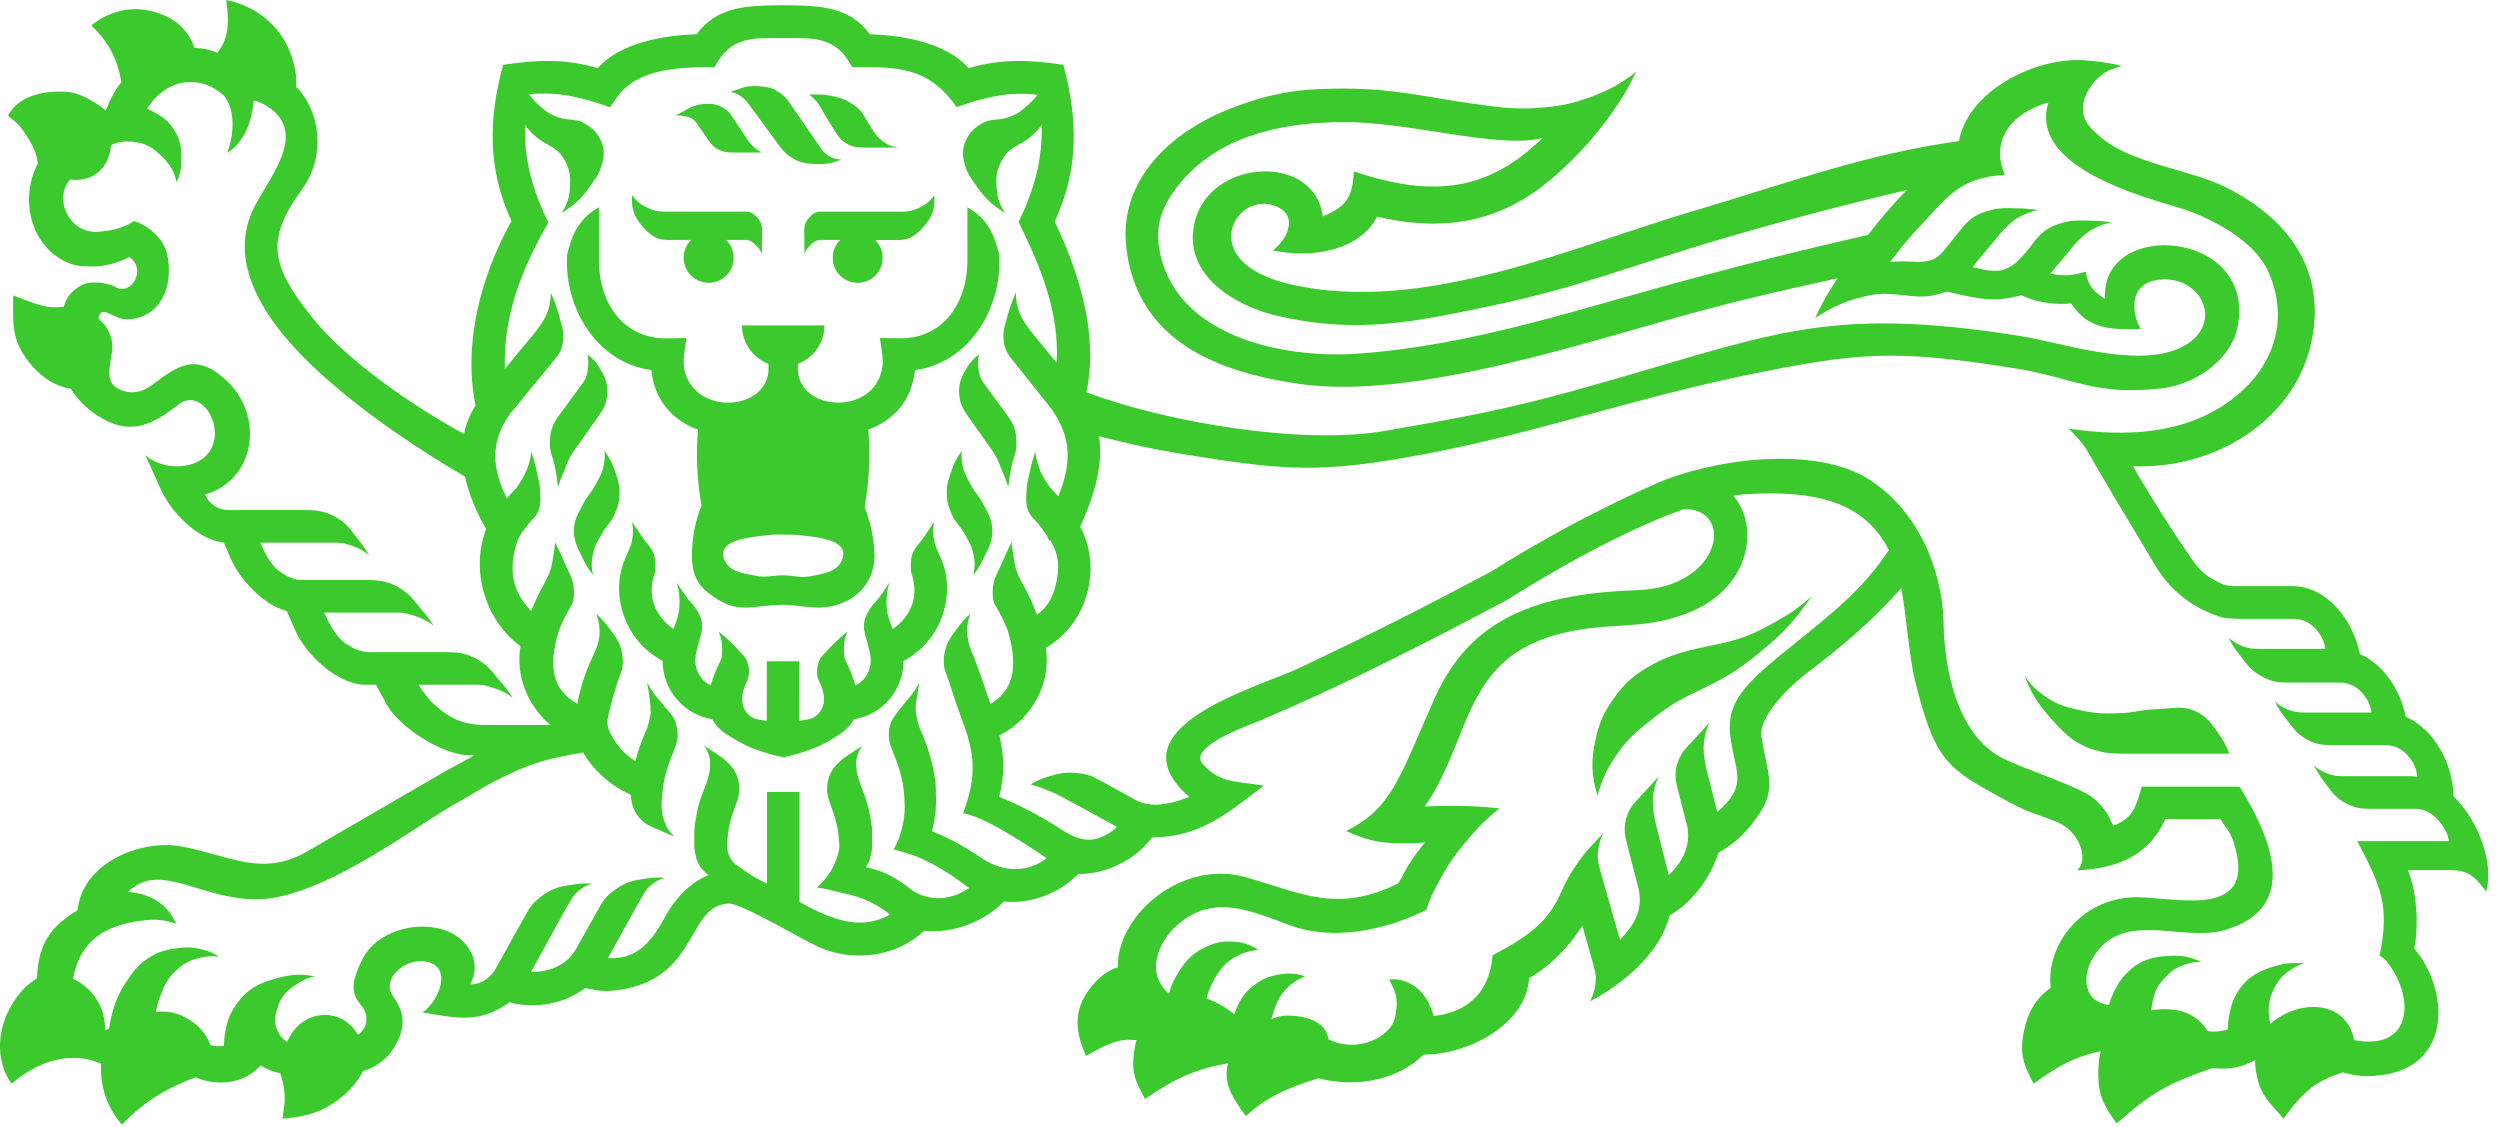 <svg xmlns="http://www.w3.org/2000/svg" width="71" height="32" viewBox="0 0 71 32" fill="none"><path d="M22.247 14.76c-.312 0-.495-.037-.803.013-.362.058-.638.068-.896.272-.173-.606-.228-.955-.27-1.602-.044-.63-.03-.99.054-1.614l.016.038c.13.017.263.02.404.014.61-.032 1.108-.21 1.365-.763.096-.206.126-.342.125-.57 0 .228.028.364.124.57.256.552.756.73 1.365.762.143.007.276.003.405-.014l.016-.04c.085.625.1.986.056 1.615-.043.648-.098.997-.27 1.602-.26-.204-.535-.214-.897-.272-.31-.05-.482-.014-.793-.014zm-19.45-4.643c.028-.243 0-.396-.1-.62-.097-.224-.193-.344-.39-.49-.29.098-.472.125-.78.117-.3-.01-.473-.044-.753-.15-.002.446.1.733.38 1.08.38.468.81.66 1.41.63.146-.19.203-.33.232-.567zM1.482 4.805c-.002-.42-.073-.68-.288-1.043-.126-.213-.218-.326-.403-.49.288-.2.51-.268.86-.267.498.003.837.165 1.152.55.074.257.057.443-.062.683-.11.223-.24.324-.46.443-.278.15-.49.184-.8.125zM4.8 1.94c-.196.065-.303.12-.47.24-.183.132-.277.226-.408.41-.023-.36-.067-.568-.196-.905-.135-.36-.247-.554-.488-.852.36-.19.647-.22 1.038-.106.563.164.902.555.985 1.134-.182.007-.286.025-.46.08zm2.81.498c-.238-.152-.394-.22-.673-.266-.218-.037-.35-.037-.567 0 .192-.298.276-.49.363-.834.084-.33.102-.53.08-.87C7.457.72 7.815 1.117 8 1.782c.107.377.11.623.02 1.003-.14-.155-.233-.234-.41-.345zm-5.09 27.17c.036-.32-.01-.532-.176-.808-.134-.222-.256-.33-.48-.46-.186-.11-.308-.155-.523-.187-.41.213-.623.44-.814.86-.19.417-.22.724-.116 1.17.4-.317.688-.45 1.19-.55.352-.07.565-.075.92-.026zm2.892.115c-.16-.155-.267-.23-.46-.337-.23-.128-.374-.183-.63-.24-.2.047-.312.097-.48.213-.232.16-.356.29-.47.55-.12.27-.105.457-.085.752.02.31.067.49.2.77.375-.364.615-.547 1.065-.814.428-.255.69-.372 1.165-.523-.102-.158-.17-.242-.305-.372zm4.39-.222c-.175-.155-.317-.237-.55-.24-.27 0-.434.117-.622.312-.164.17-.274.54-.274.54.08.22.087.366.092.604.004.258-.015.407-.083.656.477-.037.77-.162 1.13-.48.323-.285.476-.52.584-.94 0 0-.125-.313-.28-.45zm22.86-1.125c-.077-.195-.205-.497-.205-.497-.507-.026-.893.034-1.215.417-.31.37-.38.76-.22 1.215.3-.177.492-.254.832-.337.404-.098.65-.115 1.064-.07 0 0-.15-.448-.257-.728zm1.86.736c-.153-.18-.305-.226-.53-.3-.197-.066-.318-.084-.524-.08-.222.122-.34.217-.506.407-.235.27-.373.46-.417.816-.037.307 0 .506.142.78.384-.294.623-.437 1.064-.638.367-.166.326-.19.977-.337 0 0-.033-.445-.204-.647zm2.697.542c-.185-.387-.593-.405-1.02-.408-.147 0-.178.018-.374.044-.155.163-.232.27-.336.47-.163.31-.282.522-.23.87.03.214.082.34.212.514.34-.248.548-.37.93-.54.315-.142.44-.2.834-.294 0 0 .093-.425-.017-.656zm21.617-1.508c-.578.242-.894.627-1.02 1.24-.07.34-.056.56.053.888.35-.255.564-.38.958-.56.482-.217.775-.307 1.295-.398l.142-.168-1.428-1.002zm5.728 1.526c-.147.313-.134.548-.057.886.062.274.137.43.314.647.24-.328.412-.496.745-.727.328-.226.496-.314.923-.434-.094-.35-.07-.548-.302-.772-.226-.218-.445-.298-.76-.274-.425.03-.68.287-.862.674zm-4.55.886c-.007-.49.065-.864.445-1.17.26-.21.475-.26.807-.275.25-.01.4.01.63.107.372.16.582.534.558.896-.447.113-.7.2-1.108.417-.477.255-.73.446-1.108.833-.163-.283-.218-.48-.224-.807z" fill="#3CC92D"></path><path d="M20.75 2.61l.245-.088c.197-.07.323-.087.532-.075.25.014.406.04.612.182.137.093.202.17.297.308l.816 1.187c.074.108.112.177.217.256.14.106.25.144.425.15-.246.103-.404.133-.67.13-.3-.005-.492-.026-.745-.186-.145-.093-.22-.163-.323-.302l-.893-1.217c-.053-.073-.087-.113-.156-.17-.12-.1-.206-.142-.357-.174zm-1.57.68l.228-.13c.22-.124.363-.196.616-.208.148-.006.238-.007.377.045.2.074.298.174.416.35l.317.474c.064.098.092.16.168.245.11.124.186.185.33.266h-.776c-.2 0-.33-.01-.502-.114-.146-.09-.2-.183-.297-.324l-.272-.396c-.1-.143-.223-.18-.395-.207-.08-.013-.127-.013-.207 0zm3.802-.607h.2c.166 0 .26.006.425.04.225.046.36.08.554.203.15.096.244.155.338.306l.266.426c.074.12.117.19.222.283.163.15.29.21.505.25h-.912c-.214 0-.352-.007-.537-.115-.167-.098-.238-.198-.34-.364l-.222-.358c-.144-.233-.195-.393-.395-.58-.038-.037-.06-.056-.1-.09zm22.386 19.91c-.175-.597-.188-.987-.053-1.595.105-.472.21-.723.496-1.135.32-.46.616-.722 1.136-.998.728-.386 1.19-.42 1.97-.6.6-.136.93-.284 1.47-.584.444-.244.682-.412 1.065-.744-.5.714-.846 1.085-1.525 1.632-.554.447-.85.638-1.542.975-.627.305-.89.43-1.383.816-.487.377-.777.603-1.118 1.116-.265.4-.383.656-.514 1.117zm12.13-3.404c.186.49.347.757.692 1.15.415.474.695.773 1.295.96.313.096.505.106.833.106h2.998c-.097-.242-.17-.374-.32-.586-.17-.24-.265-.393-.514-.55-.436-.272-.798-.138-1.312-.123-.362.01-.56.094-.923.106-.436.015-.69.022-1.117-.07-.42-.092-.675-.148-1.03-.39-.273-.19-.413-.33-.602-.604zm-41.25-6.306c-.11.184-.15.3-.23.497-.073.17-.11.27-.17.444-.03-.236-.05-.37-.097-.603-.043-.222-.126-.34-.132-.567-.01-.338.04-.56.24-.833l.69-.94c.11-.15.13-.268.152-.452.015-.14.01-.225-.018-.364.165.127.248.22.355.4.158.264.234.456.204.762-.025.262-.113.406-.265.62l-.546.77c-.074.102-.118.16-.183.268zm.922-.08c.148.213.217.35.3.594.08.23.13.37.125.612-.004.25-.048.393-.15.62-.094.21-.215.29-.328.49-.127.224-.223.35-.275.602-.05.234-.05.378 0 .612-.137-.18-.205-.292-.302-.497-.137-.29-.25-.468-.24-.79.01-.308.126-.47.267-.744.108-.21.217-.3.328-.505.116-.216.2-.337.25-.577.03-.158.036-.254.025-.416zm11.066.08c.11.184.148.3.23.497.072.17.11.27.17.444.03-.236.05-.37.097-.603.044-.222.127-.34.133-.567.01-.338-.04-.56-.24-.833l-.69-.94c-.112-.15-.132-.268-.152-.452-.016-.14-.012-.225.018-.364-.165.127-.248.22-.355.4-.158.264-.234.456-.204.762.026.262.114.406.266.62l.544.77c.073.102.117.16.182.268zm-.922-.08c-.15.213-.218.35-.302.594-.08.23-.128.37-.124.612.004.25.05.393.15.62.095.21.216.29.33.49.126.224.22.35.274.602.05.234.05.378 0 .612.137-.18.204-.292.3-.497.14-.29.25-.468.24-.79-.01-.308-.124-.47-.265-.744-.108-.21-.217-.3-.33-.505-.114-.216-.198-.337-.247-.577-.032-.158-.038-.254-.026-.416zM23.65 7.322c0-.2.08-.38.213-.508h-.557c-.143 0-.22.078-.32.18-.07.07-.103.12-.14.212l-.002-.425c0-.224-.038-.394.107-.567.104-.122.197-.203.356-.203h2.327c.176 0 .28-.028.44-.098.21-.093.323-.184.46-.368.03.366-.056.618-.3.89-.207.23-.385.38-.693.38h-.687c.132.13.214.31.214.508 0 .39-.318.71-.71.71-.39 0-.708-.32-.708-.71zm-4.234 0c0-.2.082-.38.214-.508h-.687c-.308 0-.486-.15-.692-.38-.244-.272-.33-.524-.3-.89.137.184.25.275.46.368.162.07.264.098.44.098h2.327c.16 0 .253.08.355.203.145.173.107.343.107.568v.426c-.04-.092-.073-.142-.143-.213-.1-.1-.177-.18-.32-.18h-.556c.133.13.215.31.215.51 0 .39-.318.708-.71.708-.39 0-.71-.317-.71-.708zm2.828 14.18c-.23-.043-.358-.076-.58-.15-.395-.13-.613-.233-.965-.46-.228-.136-.378-.292-.468-.464-.81-.133-1.412-.83-1.413-1.662-1.073-.55-1.55-1.933-1.016-3.01 0 0 .114-.236.146-.398.04-.207.04-.334 0-.54.12.18.188.282.31.46.117.17.222.243.302.435.088.212.044.54.044.54-.24.657-.014 1.236.523 1.61 0 0 .103-.246.136-.412.038-.186.044-.297.03-.487-.01-.167-.026-.26-.074-.42.118.187.19.29.323.47.09.118.165.167.24.296.094.16.148.265.16.45.01.17-.082.425-.082.425-.063.276-.163.51-.083.786.07.236.212.405.407.49.072-.257.188-.516.305-.758 0 0 .026-.19.02-.312-.008-.18-.03-.284-.097-.452.162.13.25.21.4.355.125.123.157.176.31.328.096.098.18.35.14.578-.02.113-.105.275-.105.275-.12.29-.128.612.115.833.154.14.302.125.505.168V18.78h.924l-.002 1.694c.204-.043.352-.028.506-.168.243-.22.235-.544.115-.833 0 0-.087-.162-.106-.275-.04-.228.045-.48.142-.577.15-.15.183-.204.31-.327.148-.146.236-.224.398-.355-.066.168-.09.272-.097.452-.005.122.02.312.02.312.118.242.234.5.305.76.195-.087.34-.256.407-.49.08-.28-.02-.51-.082-.787 0 0-.092-.256-.082-.424.01-.186.066-.29.16-.45.075-.13.15-.18.24-.298.134-.178.205-.282.323-.47-.047.16-.064.254-.074.42-.013.19-.007.302.03.49.034.165.138.412.138.412.537-.375.763-.954.524-1.61 0 0-.045-.33.044-.54.08-.193.185-.265.3-.436.124-.18.192-.28.31-.46-.04.206-.04.333.002.54.032.162.145.398.145.398.534 1.077.056 2.46-1.016 3.01 0 .833-.602 1.53-1.413 1.662-.09.172-.238.33-.466.463-.35.23-.57.33-.966.462-.22.073-.345.107-.574.15zm-.347-6.312c-.58.062-1.53.127-1.336.678.133.373.506.402.893.483.3.065.482-.013.79-.012.31.002.492.086.797.022.386-.08.75-.12.884-.49.2-.56-.772-.63-1.364-.683-.123-.01-.21-.005-.318-.005-.16 0-.21-.007-.345.008zm1.716-.79c.108-.53.158-1.067.15-1.607l-.59.698s-.416-.786-.468-.807c-.177.093-.28.086-.463.087-.178 0-.276.01-.45-.08-.084.022-.483.8-.483.8l-.59-.697c-.007.54.043 1.076.15 1.607.34-.077.85-.106 1.372-.104.532.003.956-.005 1.37.105zm1.047-2.197c.06.74.026 1.473-.105 2.2.147.364.28.898.28 1.38 0 .934-.793 1.522-1.715 1.47-.27-.015-.56-.075-.878-.075-.922 0-1.3.33-2.156-.365-.338-.276-.436-.603-.436-1.03 0-.5.106-1.04.273-1.414-.126-.715-.16-1.44-.1-2.166-.68-.243-1.236-.8-1.325-1.692-1.566-.214-2.486-1.793-2.392-3.276 0 0 .11-.497.284-.763.182-.278.332-.42.62-.585v1.525c0 1.172.678 2.224 1.95 2.198l.535-.01c-.058.468-.17.788.06 1.22.538 1.003 2.403.74 2.265-.488-.438-.17-.748-.594-.748-1.09h2.343c0 .496-.31.92-.75 1.09-.138 1.227 1.727 1.49 2.264.487.23-.432.12-.752.06-1.22l.535.01c1.272.027 1.95-1.025 1.95-2.197V5.888c.288.166.438.307.62.585.174.266.284.763.284.763.093 1.483-.827 3.062-2.393 3.276-.09.89-.645 1.448-1.327 1.69zm38.47 5.337c-.685-.193-1.44-.656-1.934-1.5-.52-.888-1.003-1.66-1.546-2.596 0 0-.174-.29-.362-.625-.13-.23-.37-.485-.54-.645 1.694.248 3.28.135 4.532-.754 1.224-.868 1.785-2.24 1.144-3.696-.405-.92-1.704-1.585-2.634-1.853-1.684-.487-4.105-1.33-3.618-2.96-1.146.326-1.63 1.152-1.232 2.056-1.33.068-1.683.693-2.5 1.552-.318.333-.543.64-.764.922.224-.027.49-.022.806 0 .134-.006.337-.026.467-.097.17-.093.354-.346.354-.346l.426-.532c.23-.286.46-.408.798-.497.28-.074.453-.057.744-.053.243.004.38.015.62.053-.163.028-.255.056-.406.125-.25.112-.373.224-.568.417-.127.125-.18.213-.294.35 0 0-.264.302-.424.502-.054.067-.116.147-.176.226.24.047.402.11.71.1.14-.01.257-.054.4-.14.134-.08.187-.156.295-.266.164-.168.38-.467.38-.467.233-.284.46-.408.798-.497.282-.074.454-.057.745-.053.243.004.38.016.62.053-.163.028-.255.056-.407.125-.25.112-.372.223-.567.416-.128.124-.18.213-.295.35l-.474.558c.262.06.546.093 1.007-.052.044.248.097.497.55.772-.143-2.306 4.326-1.96 3.76.807-.198.96-1.237 1.633-2.168 1.737-1.91.213-2.492-.307-4.146-.57-3.407-.545-4.436-.468-7.708.208-3.11.642-5.917 1.634-9.053 2.225-2.938.553-3.937.478-6.775.018-1.192-.194-1.775-.347-2.48-.524.127.86-.17 1.762-.538 2.573.638 1.176.203 2.763-.974 3.435.164 1.025-.41 2.027-1.318 2.49.126.554.164 1.118-.01 1.743.667.268 1.27.603 1.86.983.198.128.505.28.834.224.253-.058.46-.17.657-.35-.592-.33-1.27-.694-1.27-.694-.22-.122-.343-.194-.575-.295-.232-.1-.368-.15-.612-.22.205-.122.33-.176.56-.24.264-.076.425-.11.7-.09.273.022.434.064.674.196 0 0 .506.272 1.016.558.166.093.375.16.657.15.282-.02.535-.078.902-.218-2.273-1.977 1.972-3.115 3.132-3.666 2.142-1.017 3.34-1.62 5.43-2.73 1.456-.92 3.092-1.794 4.668-2.494 1.562-.694 4.49-1.117 6.05-.142 1.37.857 2.11 2.522 2.14 4.09.024 1.317.377 3.142 1.64 3.822.586.315 2.31.844 2.678 1.206.287.28.354.413.497.728.585-.204.65-.568.814-1.106h2.778c.772 1.248 1.845 3.42-.424 4.073-1.226.353-2.904-.604-3.735.775-.35.58-.237 1.28.45 1.352.03-.116.07-.235.134-.36.112-.217.176-.347.346-.522.367-.38.724-.492 1.25-.515.353-.014.566.026.887.17-.17 0-.27.016-.434.07-.26.086-.407.18-.594.38-.19.203-.27.355-.338.622-.025.098-.04.2-.045.307.253-.046.513-.045.765.005.36.07.65.288.826.58.116.026.233.025.378.002.074-.01.14-.026.203-.047-.003-.113.004-.23.03-.36.046-.24.07-.383.187-.598.27-.502.635-.704 1.184-.857.293-.08.47-.07.776-.064-.165.048-.256.09-.398.188-.228.154-.342.284-.466.53-.124.245-.16.414-.153.69.002.105.018.21.043.318.814-.725 2.17-.682 2.38.458 1.72.328 1.728-1.304.873-2.297l-.147-.106c.296-1.44.02-1.983-.633-3.247h2.6c-.032-.18-.074-.282-.177-.433-.21-.306-.445-.486-.816-.486h-1.267c-.298 0-.48-.046-.737-.196-.257-.15-.35-.313-.532-.55-.14-.182-.186-.274-.315-.496.117.107.196.158.342.22.205.09.34.097.564.097h1.856c.062 0 .124.005.186.014-.027-.154-.046-.266-.133-.412-.192-.318-.447-.487-.817-.487H66.19c-.297 0-.48-.044-.736-.195-.24-.143-.33-.294-.504-.515-.154-.194-.236-.3-.343-.532.118.108.197.16.343.222.204.088.34.096.564.096h1.837c-.022-.13-.045-.235-.124-.366-.19-.318-.446-.487-.816-.487h-1.522c-.297 0-.49-.076-.745-.228-.242-.143-.332-.293-.506-.514-.153-.193-.235-.3-.342-.53.117.107.196.158.342.22.205.09.342.097.565.097h1.837c-.025-.13-.048-.235-.126-.367-.19-.317-.446-.486-.816-.486h-1.523c-.296-.002-.272-.022-.446-.034zm.32-.893h1.657c.975 0 1.723.965 1.915 1.93.67.286 1.153 1.028 1.303 1.782.81.346 1.348 1.353 1.352 2.25.72.71 1.16 1.92.928 2.715 0 0-.25-.384-.497-.505-.196-.096-.33-.107-.55-.107H68.38c.257.568.318 1.543.185 2.226.996 1.184 1.055 3.28-.833 3.58-.508.082-.78.05-1.195-.062-.72.235-1.072.47-1.687 1.313-.348-.425-.618-.614-.735-1.125-.046-.203-.074-.373-.07-.54-.315.182-.703.29-1.208.228-1.232.428-1.695.666-2.722 1.572-.337-.444-.513-.773-.523-1.33-.005-.27.01-.506.072-.72-.707.147-1.165.38-1.908.923-.266-.496-.414-.817-.28-1.48.123-.596.374-.966.765-1.246-.152-1.2.9-2.647 2.584-2.567 1.19.056 3.28.55 2.616-1.543-.103-.325-.222-.417-.385-.678h-1.56c-.427.943-1.22 1.396-2.507 1.457.275-.264.112-.693.006-.87-.387-.645-.924-.518-1.92-1.06-1.757-.96-2.102-1.083-2.697-3.495-.155-.63-.23-1.772-.383-2.596-.778.9-1.71 1.686-2.68 2.415-.41.307-1.39 1.218-1.29 1.82.173 1.047.44 1.453-.085 2.218-.09.127-.224.318-.396.496-.255.263-.414.37-.744.576-.206.682-.756 1.43-1.384 1.773-.24 1.02-1.262 1.918-2.252 2.438 0 0 .106-.238.133-.4.037-.22.032-.355-.028-.57l-.33-1.173c-.39.6-.892 1.134-1.514 1.486-.07 1.287-1.685 2.174-2.997 2.174-.766.758-1.967.938-2.983.67-.818.25-1.495.533-2.06 1.077-.46-.615-.636-.985-.51-1.5-.887.157-1.438.386-2.358 1.013-.275-.524-.388-.713-.31-1.34.013-.114.037-.224.07-.33-.373-.036-.652-.013-1.437.447-.284-.666-.414-1.29.186-2.004.24-.286.47-.437.718-.513-.025-1.503 1.835-3.07 3.627-2.56 1.65.47 2.587 1.025 4.336.182.2-.33.17-.325.293-.523.166-.264.27-.407.47-.646-.227.022-.357.028-.585.025-.38-.003-.598-.007-.966-.096-.28-.07-.692-.25-.692-.25 1.303-.655 1.497-1.475 2.518-3.776.997-2.247 2.864-2.97 5.764-3.068 2.383-.08 2.772-2.316 1.32-2.304-1.776.63-3.806 1.81-5.025 2.58-2.295 1.22-4.608 2.405-7 3.423-.17.07-2.086.73-1.654 1.23.497.572.966.49 1.74.624-1.034.79-1.798 1.458-3.172 1.473-.47.635-1.31 1.047-2.1 1.036-.52.55-1.358.86-2.11.783-.56.583-1.46.912-2.264.83-.784.752-2.027.896-3 .457-.45-.202-2.185-1.235-2.536-1.23-1.164.018-.87 1.946-2.847 2.4-.466.108-.822.11-1.24-.004-.58.45-1.44.61-2.146.407-.884.62-1.492.446-2.476.29.462-.31.905-1.348.045-1.454-.55-.07-1.23.494-.878 1 .22.32.487.773-.035 1.544-.143.21-.448.467-.818.574-.184.356-.467.662-.867.926-.486.32-.985.39-1.428.425.103-.563.088-.837-.06-1.29-.1-.023-.202-.05-.287-.083-.085-.034-.18-.083-.27-.136-.458.507-1.2.608-1.85.335-1.04.394-1.59.827-2.09 1.345-.357-.416-.63-.995-.59-1.73-.624-.29-1.587-.26-2.542.568-.477-.656-.434-1.637.108-2.403.194-.275.354-.43.613-.59.033-1.075.484-1.526 1.153-1.937.13-1.336 1.785-2.024 2.944-1.81 1.383.257 2.288.883 3.58.14l3.91-2.27.836-.457h-.124c-.818 0-2.133-.878-2.426-1.554l-.246-.45h-.287c-.816 0-1.718-.878-2.01-1.555l-.234-.537c-.7-.188-1.348-.925-1.602-1.51l-.19-.438c-.774-.083-1.527-.907-1.805-1.548l-.423-.938c.462.425 1.348.434 1.747-.003.612-.67-.122-1.957-.798-1.434-.754.583-1.397.936-2.36.284-.276-.19-.527-.437-.703-.725-.445-.08-.81-.293-1.168-.733-.34-.42-.473-.798-.47-1.338v-.584c.652.25.947.392 1.44.318.05-.21.16-.386.415-.558.18-.12.34-.133.567-.124.12.005.185.027.302.053.164.037.25.155.416.125.303-.055.476-.45.328-.72-.048-.087-.092-.133-.177-.185-.248.135-.454.197-.683.24-.246.046-.696.04-.886-.018C.905 7.16.518 5.69 1.075 4.646c-.03-.277-.14-.512-.316-.79C.594 3.6.47 3.47.226 3.29c.274-.542.954-.726 1.65-.684.392.024.81.28 1.13.53.116-.31.262-.577.443-.802-.124-.677-.35-1.122-.856-1.616C3.01.392 3.634.12 4.392.34c.648.19.96.55 1.135 1.022.23.003.447.05.65.14.258-.347.362-.7.248-1.502.887.177 1.663.8 1.915 1.79.07.27.086.465.068.667.703.716.846 1.99.177 2.907-1.075 1.473-.857 2.2.23 3.59.976 1.25 2.87 2.557 4.364 3.37.054-.278.16-.55.327-.807-.362-1.772.155-3.685 1.02-5.24-.684-1.48-.654-2.9-.238-4.435.91-.146 1.792-.18 2.688.096.626-.724 1.894-.942 2.808-.964C20.35.182 21.233.15 22.244.15c1.01 0 1.895.032 2.458.824.914.022 2.182.24 2.807.964.896-.275 1.776-.242 2.69-.096.417 1.544.445 2.964-.246 4.45.693 1.446 1.254 3.237.898 4.85 2.287.854 6.12 1.506 8.488 1.094 2.053-.356 3.338-.584 5.343-1.137 5.53-1.526 6.954-2.47 12.7-1.555 1.18.188 3.315.93 4.56.323 1.215-.593.657-1.94-.47-1.932-1.038.008-.957.94-.673 1.41-.82.015-1.474.034-1.978-.727-.23.013-.43.023-.7-.02-.286-.043-.447-.092-.71-.212-.378.095-.654.133-.993.107-.462-.036-1.118-.213-1.118-.213-.094.02-.288.097-.48.124-.28.04-.506.006-.726-.018-.674-.07-.798-.053-1.26.063-.273.07-.42.124-.673.24-.25.114-.386.19-.612.346.128-.28.21-.435.364-.7.084-.143.21-.338.273-.432-1.273.282-2.26.495-3.793.9-3.154.838-8.18 2.58-11.493 2.1-2.247-.326-4.608-1.168-4.914-3.882-.217-1.915 1.27-3.28 2.956-3.936 1.214-.473 2.03-.573 3.233-.57 1.493.006 2.23.233 3.772.446.443.06 1.03.154 1.685.106.598-.044.944-.096 1.508-.3.555-.204.86-.37 1.33-.728-.225.453-.37.7-.656 1.117-.307.446-.73.936-.87 1.082-1.17 1.223-2.748 2.642-5.834 1.914-.48.94-1.81 1.207-2.962.958.372-.274.745-.94.133-1.232-1.153-.552-2.437 1.56.383 2.2 3.788.86 8.03-1.09 11.542-2.12 2.512-.74 4.774-1.588 7.425-1.95.274-1.446 2.18-2.385 3.557-2.298 0 0 .314.024.512.053.22.032.342.055.558.107-.24.097-.366.088-.593.275-.46.378-.683.975-.354 1.407.1.13.248.265.444.42.85.673 2.488.862 3.458 1.347 1.844.923 2.855 2.413 2.43 4.4-.482 2.247-2.776 3.617-5.07 3.52.16.284.923 1.553 1.474 2.346.215.308.39.646.794.863.218.118.358.197.61.197zm-31.387 11.63c-.3.01-.397.086-.557.277-.098.116-.203.36-.167.602 0 0 .223-.15.38-.213.302-.122.676-.114.826-.124 0 0-.24-.152-.346-.294-.067-.09-.103-.168-.137-.25zm2.176 1.074c-.136-.067-.393-.233-.665-.217-.158.056-.245.11-.364.227-.18.175-.254.327-.292.576-.018.12-.018.19 0 .31.23-.225.385-.335.674-.478.295-.146.564-.183.807-.25-.03-.083-.08-.126-.16-.167zm-18.604-8.76c-.642-.536-1.002-1.405-.852-2.24-1.015-.736-1.425-2.165-.976-3.327-.262-.45-.488-.962-.6-1.486-1.176-.693-2.78-1.716-4.172-2.993C7.55 9.18 6.48 7.552 7.16 6.01c.38-.86 1.652-2.19.448-2.98-.152-.1-.28-.153-.405-.175-.09 1.162-.746 1.482-.746 1.482.32-.914.056-1.51-.168-1.686-.655-.513-1.428-.39-1.933.194-.068.078-.126.156-.18.235l.1.05c.27.147.442.237.62.488.21.296.257.532.257.896 0 .264-.03.42-.133.665-.076-.31-.175-.484-.398-.71-.264-.27-.484-.412-.86-.444-.242-.02-.416.004-.608.094-.052.65-.502 1.06-1.157.98-.496.522-.035 1.578.834 1.48.22-.024.35-.034.56-.106.17-.057.264-.1.417-.195.297.086.537.295.665.433.186.2.315.46.324.94.013.74-.388 1.387-1.172 1.42-.397.017-.757-.47-.828-.02.166.142.245.252.328.453.136.333.026.573-.01.922-.022.23-.013.444.17.568.29.2.676.205 1.01-.044.75-.56 1.273-.97 2.164-.116 1.038.993.807 2.794-.638 3.21 0 0 .064.128.124.196.17.192.354.246.612.246h2.11c.407 0 .668.054 1.002.286.22.153.302.295.47.505.147.183.224.294.346.495-.172-.14-.287-.202-.497-.274-.173-.06-.278-.086-.46-.086H7.392c.087.21.284.633.546.814.235.163.404.247.69.247h1.81c.406 0 .665.057 1.002.285.217.146.298.28.47.48.17.196.26.314.407.53-.198-.143-.326-.21-.56-.283-.174-.055-.277-.087-.46-.087H9.206c.075.177.308.677.608.876.25.167.43.247.732.247h2.136c.407 0 .665.058 1.002.285.217.147.3.282.47.48.172.197.262.314.408.53-.197-.143-.325-.21-.558-.283-.175-.055-.278-.087-.46-.087h-1.66c.093.144.27.4.435.55.452.407.836.593 1.445.592h1.87zM2.05 29.25c.037-.392-.308-.718-.71-.664-.294.2-.606.502-.628 1.066.252-.193.623-.402 1.34-.4zM6.827 1.93c.292-.035.56-.012.8.058l.005-.044c.05-.42-.25-.933-.534-.995-.03.167-.036.34-.098.55-.052.176-.097.29-.172.43zM4.78 1.49c-.264-.477-.753-.565-1.045-.497.065.116.175.267.257.452.048.108.083.224.11.33.2-.116.425-.21.68-.285zM1.564 3.715c.128.238.185.383.253.643.126.007.205-.013.315-.076.116-.067.18-.132.23-.256.06-.143.023-.286 0-.4-.265-.24-.45-.39-1.036-.284.028.044.157.22.24.373zM2.33 9.66c-.04-.09-.073-.15-.12-.203-.304.08-.762.05-1.038-.05.045.095.11.28.196.382.254.313.613.47.977.493.09-.198.07-.43-.015-.624zm2.753 20.347c-.274-.417-.514-.4-.824-.38-.187.114-.414.285-.516.566-.086.24-.09.413-.008.656 0 0 .337-.444 1.347-.843zm4.165-.343c-.25-.002-.39.254-.468.454.067.24.075.49.07.735.125-.06.243-.142.378-.26.23-.204.342-.357.423-.607-.082-.165-.194-.32-.402-.322zm9.225-9.464c.01-.173-.014-.27-.036-.443-.018-.147-.032-.23-.062-.373.078.14.127.217.222.346.08.108.14.157.222.266.193.258.353.328.416.718.046.292-.07.532-.07.532-.197.497-.323.82-.36 1.362-.01.122-.02.192-.014.314.01.173.024.274.09.435.07.173.132.267.265.4-.168-.07-.262-.11-.426-.187-.167-.08-.28-.095-.424-.213-.16-.13-.234-.235-.31-.426-.045-.107-.066-.27-.075-.36-.558-.254-1.04-.672-1.352-1.2-.385.064-.968.175-1.384.32-.396.138-.612.24-.988.426-.426.21-1.06.602-1.06.602-1.206.62-4.067 2.94-6.022 2.82-1.545-.093-2.608-1.054-3.464-.21.117.015.316.032.503.104.427.165.665.385.86.798-.322-.1-.524-.13-.86-.098-1.416.14-1.903.794-2.07 1.665.556.255.937.825.906 1.467.04-.02.08-.038.118-.052.065-.442.188-.898.495-1.34.192-.28.305-.45.585-.64.285-.19.486-.254.825-.3.26-.037.417-.04.674.017.226.05.353.1.55.22-.206-.025-.33-.02-.533.027-.306.07-.48.167-.71.38-.252.237-.33.44-.45.764-.058.152-.088.277-.104.4.27-.034.557-.002.87.172.332.186.56.444.677.765.13.042.26.046.383.014 0-.113.01-.23.035-.373.055-.32.12-.505.302-.772.326-.48.696-.65 1.26-.79.372-.09.605-.098.983-.03-.185.04-.29.083-.452.182-.325.198-.52.386-.62.754-.052.188-.082.31-.028.497.058.198.163.34.318.43.382-.937 1.54-1.025 2.008-.2.15-.108.253-.26.24-.5-.02-.475-.723-.453-.12-1.638.55-1.09 2.378-1.25 2.997-.36.184.264.303.61.073 1.06.35.015.585-.24.675-.362l.922-1.65c.137-.246.256-.37.488-.532.293-.204.514-.243.87-.292.194-.028.307-.032.504-.018-.178.053-.277.108-.417.23-.16.14-.19.27-.31.444l-1.006 1.827c.57.017 1.048-.228 1.282-.657l.656-1.17c.137-.246.257-.372.488-.532.293-.205.514-.244.87-.293.194-.027.307-.032.504-.018-.178.054-.277.108-.417.23-.16.14-.19.27-.31.444l-.89 1.608c.728.042 1.184-.343 1.618-1.165.27-.506.71-.98 1.234-1.193-.15-.122-.232-.213-.312-.393-.066-.15-.088-.408-.088-.408.008-.127-.01-.444.008-.568.073-.523.125-.7.337-1.24 0-.002.083-.24.097-.4.013-.156.02-.25-.027-.4-.036-.112-.07-.174-.142-.266.13.08.203.126.33.213.115.08.19.114.29.212.212.2.328.343.374.647.044.292-.062.53-.062.53-.187.533-.238.673-.275 1.216-.01.123.053.426.266.568.126.083.31.25.732.462l.137.07V22.49h.924v3.125c.862.477 1.71.845 2.57.357-.38-.307-.824-.51-1.325-.602 0 0-.454-.127-.75-.167.113-.1.172-.163.265-.283.1-.128.153-.206.22-.354.098-.208.16-.445.152-.568-.037-.542-.088-.682-.275-1.214 0 0-.106-.24-.062-.532.046-.304.162-.446.373-.647.1-.097.176-.132.292-.212.126-.086.198-.133.33-.212-.074.09-.107.153-.143.266-.048.148-.04.243-.027.4.014.158.098.398.098.398.212.54.264.718.337 1.24.017.125 0 .443.008.57 0 0-.022.258-.088.406-.02.05-.066.13-.09.17.44.077.864.292 1.244.6.21.17.518.3.913.274.29-.028.535-.12.774-.286-.466-.348-.877-.634-1.5-.9 0 0-.386-.133-.64-.195.133-.248.19-.4.25-.675.044-.2.058-.317.062-.523.002-.122-.006-.192-.014-.314-.037-.543-.164-.865-.36-1.362 0 0-.114-.24-.07-.532.046-.304.222-.46.417-.718.08-.108.14-.158.222-.266.095-.13.145-.206.22-.346-.026.145-.04.227-.06.373-.022.148-.048.23-.045.38.004.21.11.522.11.522.227.506.376.985.45 1.51.016.123.008.21.016.335 0 0 .01.315-.008.515-.022.23-.06.426-.107.585.64.248 1.003.5 1.464.796.206.133.52.276.897.278.347-.005.622-.096.9-.31-.88-.596-1.817-1.177-2.374-1.277.408-1.1.326-1.708-.044-2.69-.222-.59-.314-.953-.48-1.397 0 0-.08-.284.045-.648.067-.192.158-.302.285-.478.14-.195.232-.298.408-.46-.052.128-.072.206-.09.345-.018.165-.012.262.02.425.034.185.176.505.176.505.123.335.226.59.323.904l.132.392c.774-.446.736-1.274.488-2.102-.084-.227-.186-.417-.332-.675 0 0-.132-.132-.08-.575.03-.237.144-.398.25-.648.1-.235.16-.366.275-.593.015.153.027.24.053.39.028.163.036.258.088.417.052.157.178.384.178.384.16.28.292.57.402.87.29-.214.483-.506.57-1.02.083-.493 0-.768-.194-1.105l-.024.02c-.142-.33-.515-.7-.515-.7-.172-.236-.144-.446-.133-.737.007-.168.038-.26.07-.426.055-.263.094-.41.178-.665.03.224.063.35.15.56.083.192.273.462.273.462.08.08.158.163.232.247.346-.866.44-1.662-.266-2.574l-1.08-1.354c-.17-.213-.213-.393-.212-.665 0-.173.046-.267.088-.435.078-.305.137-.475.267-.762 0 .232.024.367.105.585.103.278.415.636.415.636l.635.774c.08-1.39-.416-2.652-1.08-3.998.437-.892.69-1.802.652-2.754-.067.097-.15.187-.258.288-.15.14-.26.195-.436.293-.253.14-.38.285-.496.55-.094.214-.1.36-.09.593.015.315.074.505.24.772-.362-.224-.55-.4-.797-.745-.18-.25-.292-.4-.363-.7-.062-.265-.04-.453.09-.693.108-.2.26-.308.424-.407.223-.133.436-.08.675-.15.302-.09.43-.192.647-.39.103-.096.183-.18.25-.268-.813-.105-1.542.08-2.297.35-.718-1.024-1.478-1.15-2.722-1.137l-.246.003c-.462-.9-1.127-.826-1.954-.826-.828 0-1.493-.075-1.955.827-.922-.01-2.182.015-2.766.847l-.202.29c-.755-.272-1.484-.457-2.293-.37.064.106.143.19.246.285.217.2.344.3.647.39.24.07.452.018.674.15.166.1.316.207.426.408.13.24.15.428.088.692-.07.302-.184.45-.363.7-.248.347-.436.522-.8.746.17-.268.228-.457.24-.772.01-.234.006-.38-.088-.594-.115-.265-.243-.41-.497-.55-.177-.097-.284-.153-.434-.292-.11-.1-.19-.19-.258-.29-.04.96.22 1.872.66 2.772-.794 1.382-1.28 2.684-1.234 4.155l.78-.946s.313-.357.416-.635c.08-.218.105-.353.106-.585.13.287.19.457.266.762.043.168.088.262.09.435 0 .272-.04.454-.214.665l-1.28 1.56c-.626.845-.498 1.626-.11 2.42.09-.103.18-.202.276-.298 0 0 .19-.27.27-.464.09-.207.124-.334.152-.558.085.255.124.402.178.665.033.165.064.257.07.425.012.292.04.502-.133.737 0 0-.342.342-.495.66-.294.84-.166 1.48.376 2.032.102-.26.222-.513.36-.758 0 0 .126-.227.178-.383.053-.157.06-.253.09-.416.025-.152.037-.238.052-.39.115.227.175.358.275.593.105.25.22.41.248.648.053.443-.08.576-.08.576-.155.275-.26.472-.347.718-.287.958-.193 1.644.535 2.05.075-.425.202-.844.434-1.34 0 0 .133-.266.168-.45.032-.164.038-.26.018-.426-.016-.14-.036-.217-.088-.346.176.163.267.266.408.46.115.16.218.287.283.48.125.363.045.647.045.647-.183.49-.298.892-.404 1.38-.02.097-.022.232.067.42.17.332.39.598.717.796.08-.315.193-.622.337-.94 0 0 .088-.278.1-.46zm40.772 9.053s-.214-.087-.337-.168c-.138-.09-.32-.275-.32-.275-.39.22-.45.444-.424.844.388-.218.602-.34 1.08-.4zm5.64 1.313c.3-.364.674-.612 1.162-.736l-.036-.142c-.066-.234-.33-.317-.584-.293-.26.025-.4.186-.523.417-.14.26-.09.568-.018.754zm-4.172-.867c-.305.245-.368.67-.288 1.06.488-.39.87-.576 1.383-.71.097-.487-.253-.55-.523-.537-.28.012-.402.048-.572.186zm-6.56-24.302c-1.81.425-3.553.886-5.37 1.42-2.35.692-3.934 1.342-6.33 1.846-2.218.466-3.85.84-6.166.31-1.22-.28-2.786-1.2-2.332-2.758.505-1.732 3.398-1.836 3.61-.07.753-.293.842-.64.886-1.278 2.324.79 3.867.506 5.357-.948-1.206.32-3.76-.452-5.613-.452-1.555 0-3.378.292-4.555 1.59-.597.658-.81 1.256-.738 1.86.316 2.612 3.49 3.27 5.604 3.13 3.328-.223 6.44-1.312 9.638-2.16 1.923-.51 3.063-.793 4.908-1.216.33-.427.71-.878 1.1-1.274zm-.504 10.232c-.706-1.394-2.11-1.697-3.966-1.6-.144.006-.3.024-.455.05.743.865.482 2.54-1.13 3.26-1.32.592-2.346.297-3.757.65-2.023.506-2.45 1.83-3.023 3.237-.242.594-.52 1.216-.856 1.677 0 0 .492-.02.807-.017.514.003.804.02 1.314.07-.39.322-.597.526-.923.914-.345.412-.525.663-.78 1.136-.168.314-.257.47-.372.833-1.134.57-2.623.893-3.85.447-1.128-.41-2.193-.932-3.235-.004-.572.508-.878 1.4-.223 1.936.05-.213.144-.415.29-.638.22-.34.404-.53.775-.696.25-.11.41-.152.683-.146.317.006.51.065.78.235-.24.044-.33.052-.523.142-.412.192-.595.443-.798.85-.07.143-.11.268-.14.39.285.105.553.26.79.447.11-.327.25-.593.565-.827.228-.17.39-.24.67-.293.297-.055.486-.045.775.044-.22.1-.31.148-.47.293-.3.27-.403.603-.485.924.174-.076.333-.11.556-.098.49.026.985.186 1.064.674.56.284 1.304.16 1.712-.293.158-.175.186-.332.212-.567.024-.215.01-.346-.062-.55l-.142-.293c.218-.016.352.008.55.098.23.104.34.22.487.425.127.18.23.515.23.515.692-.07 1.57-.444 1.668-1.72 1.155-.614 1.603-1.003 1.967-1.835.13-.295.255-.51.462-.807.244-.353.425-.506.718-.834-.06.117-.085.19-.115.318-.063.27-.058.443.017.71l.573 2.007c.42-.45.64-.824.534-1.425l-.335-1.3c-.083-.32-.102-.537.017-.843.084-.217.187-.316.345-.488l.532-.578c-.104.232-.14.377-.16.63-.018.25.065.64.065.64l.386 1.523c.294-.28.638-.728.53-1.364l-.27-1.055c-.083-.318-.103-.536.017-.842.084-.218.187-.317.346-.488l.53-.577c-.103.23-.14.377-.16.63-.018.25.065.64.065.64l.32 1.266c.342-.318.655-.614.55-1.2-.19-1.045-.515-1.638.58-2.68.73-.696 2.033-1.594 2.893-2.496.334-.35.577-.66.85-1.058zM35.7 30.677c.35-.213.822-.41 1.215-.524.13-.363-.058-.51-.226-.558-.128-.038-.242-.035-.394-.01-.13.023-.323.112-.323.112-.165.193-.492.527-.27.98z" fill="#3CC92D"></path></svg>